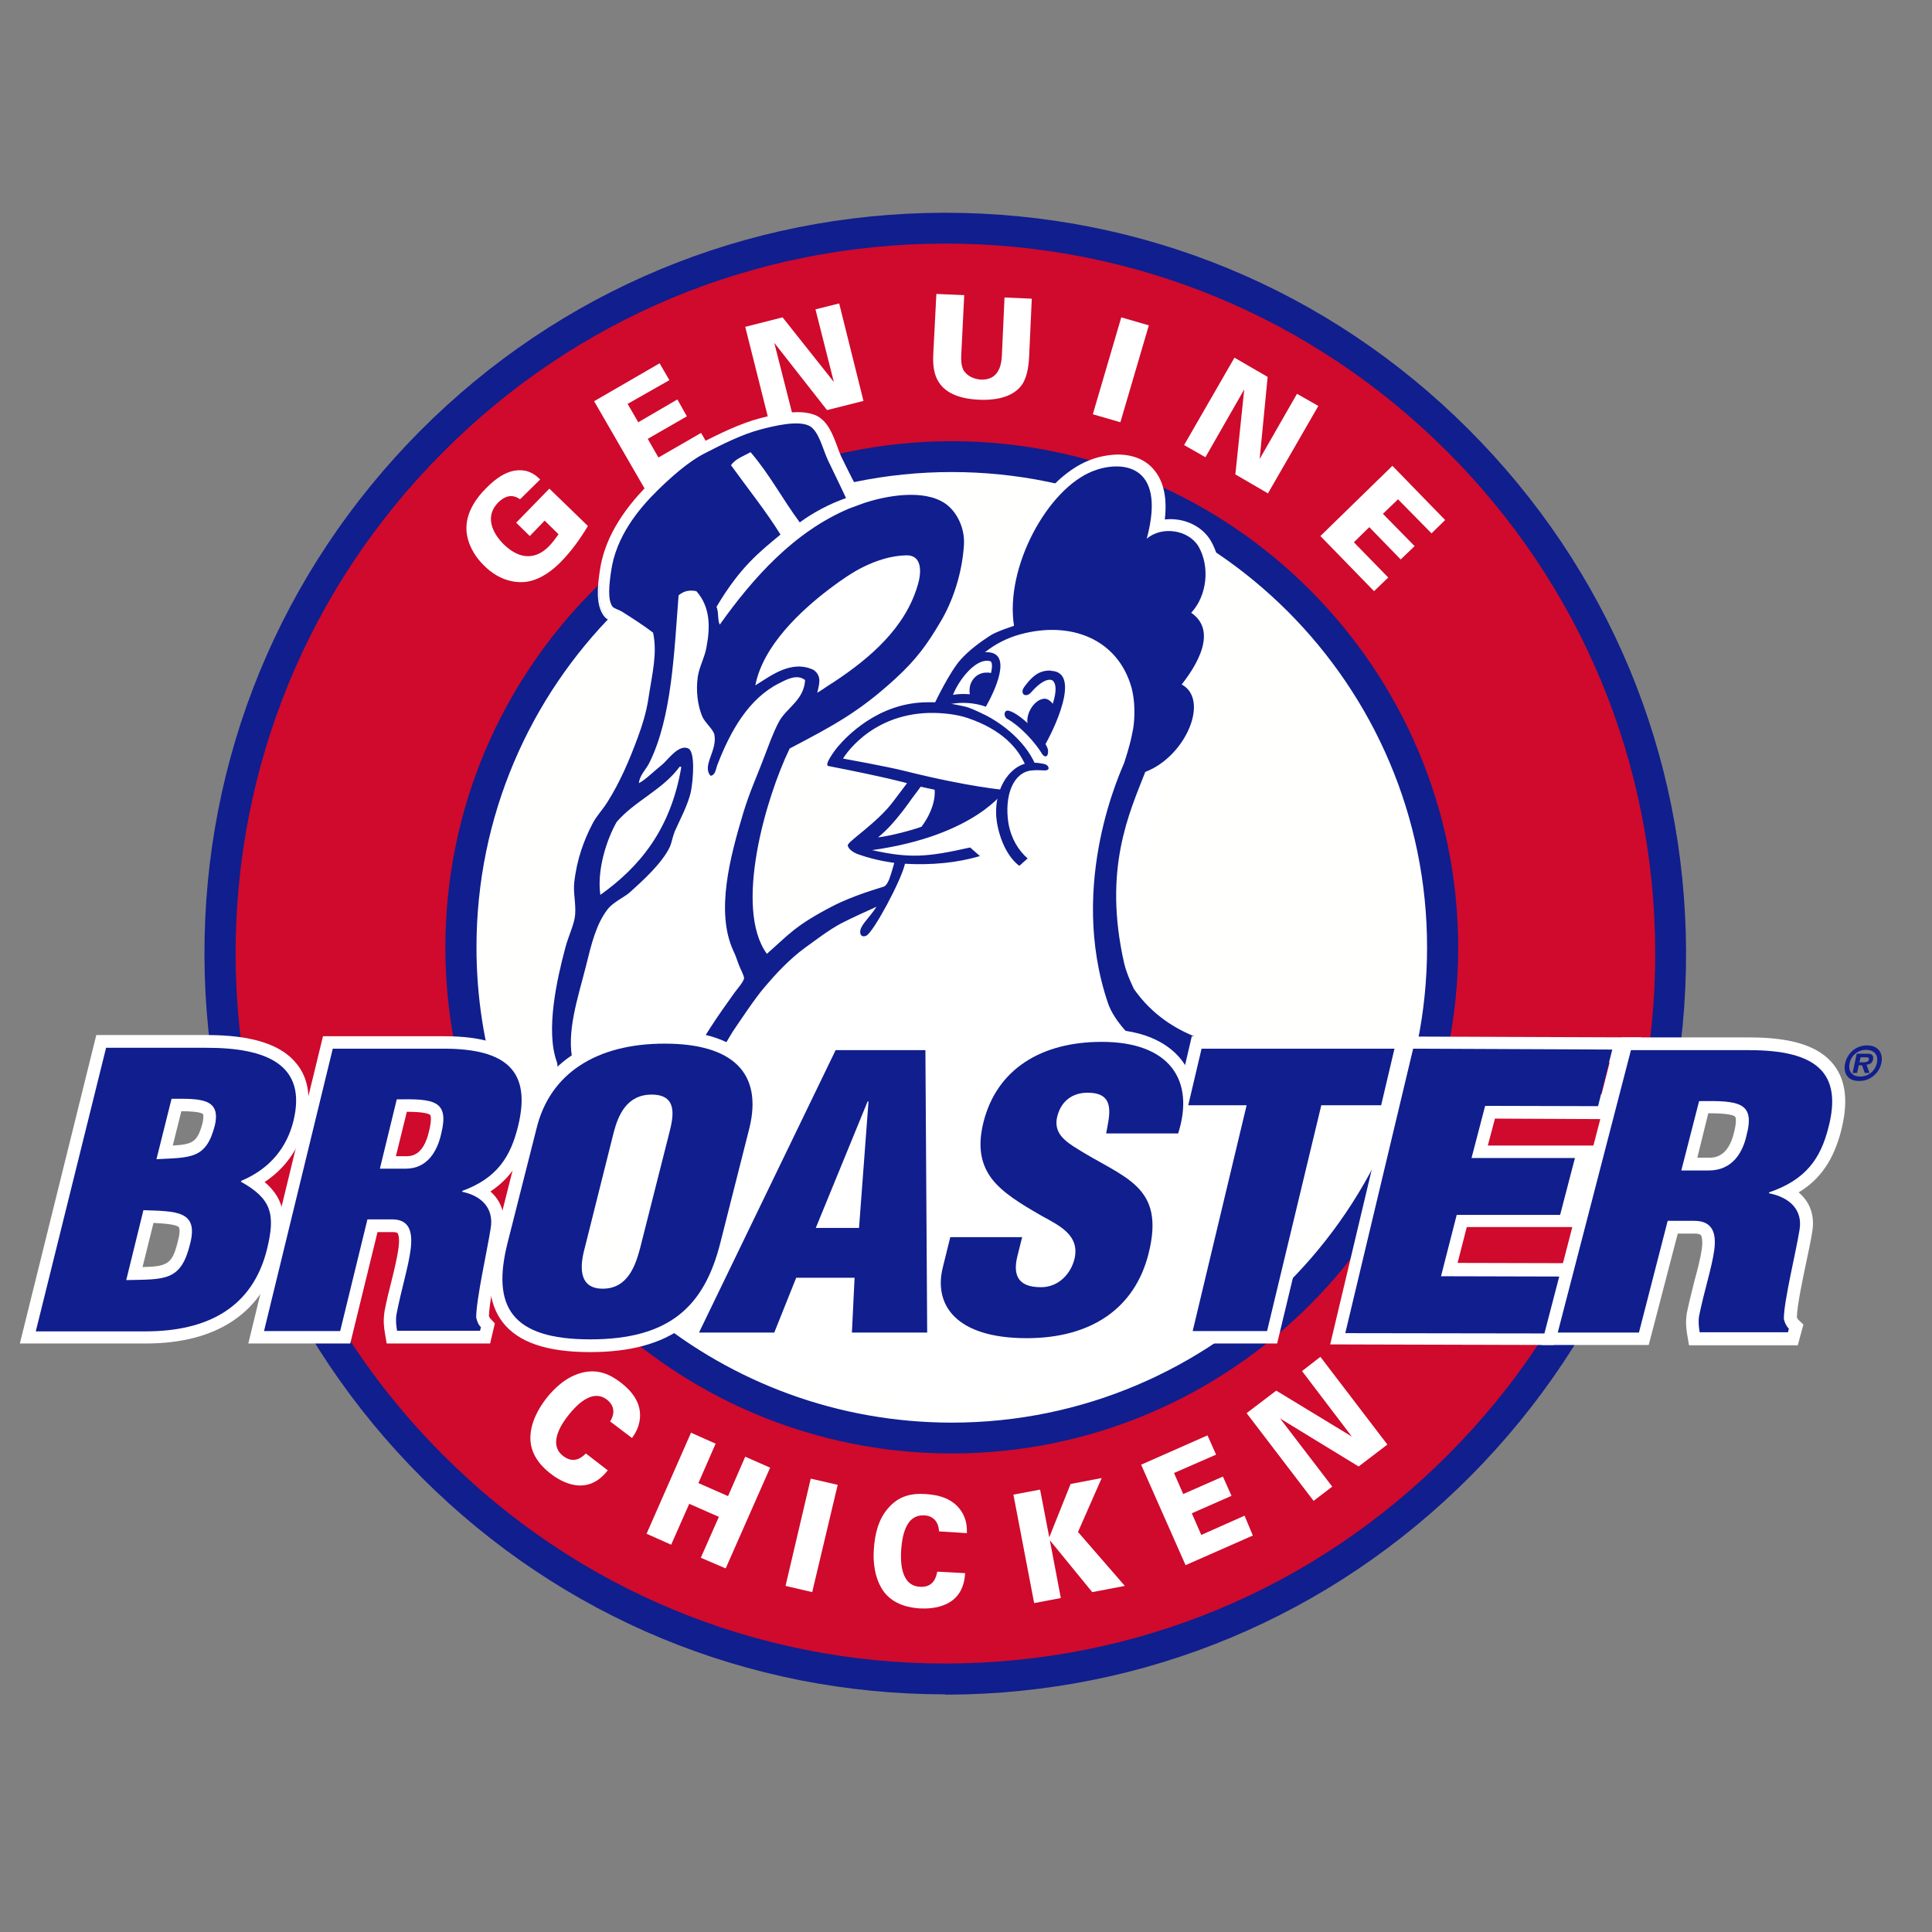 <?xml version="1.0" encoding="UTF-8"?> <svg xmlns="http://www.w3.org/2000/svg" xmlns:xlink="http://www.w3.org/1999/xlink" version="1.1" id="layer" x="0px" y="0px" viewBox="0 0 652 652" style="enable-background:new 0 0 652 652;" xml:space="preserve"><rect x="0" y="0" width="652" height="652" fill="#808080" stroke="none"/> <style type="text/css"> .st0{fill:#CF0A2C;} .st1{fill:#FFFFFF;} .st2{fill:#101E8E;} .st3{fill:#FFFFFE;} .st4{fill:none;stroke:#1C3E94;stroke-width:0;stroke-linecap:round;stroke-linejoin:round;} </style> <g> <path class="st0" d="M563.9,321.2c0.3,135.2-109,245-244.2,245.4c-135.2,0.3-245-109-245.4-244.1C74,187.2,183.3,77.3,318.5,77 C453.6,76.6,563.5,186,563.9,321.2"></path> <path class="st1" d="M317.1,454H283l0.9-18.5h-12.4L264,454h-34.9l50.2-103.8h37.2L317.1,454z M291.8,445.5h16.7l-0.5-86.8h-23.4 l-42,86.8h15.7l7.4-18.5h27L291.8,445.5z M293.7,418.7h-24.8l21-51.2h7.7L293.7,418.7z M281.6,410.2h4.3l1-12.9L281.6,410.2z"></path> <path class="st2" d="M319,571.8c-66.7,0-129.3-25.9-176.5-73c-47.2-47.1-73.3-109.7-73.5-176.4c-0.2-66.8,25.7-129.6,72.8-177 C188.9,98.1,251.6,72,318.4,71.8h0.6c66.7,0,129.4,25.9,176.5,73c47.2,47.1,73.3,109.7,73.5,176.4c0.2,66.8-25.7,129.6-72.8,177 c-47.1,47.3-109.8,73.5-176.6,73.7H319z M319.1,82.2h-0.6c-64,0.2-124.1,25.2-169.2,70.6c-45.2,45.4-69.9,105.6-69.8,169.6 c0.1,25.4,4.1,50.2,11.7,73.7c0.7,2.3-4.2,1.5-1.5,6.1c1.1,1.9,5.2,4.8,6.1,6.8c11.9,30.6,30.2,58.6,54.1,82.4 c45.2,45.1,105.3,70,169.1,70h0.6c64-0.2,124.1-25.2,169.2-70.6c45.2-45.3,69.9-105.6,69.8-169.6c-0.2-63.9-25.2-123.9-70.4-169 C443,107.1,382.9,82.2,319.1,82.2"></path> <path class="st3" d="M486.8,319.7c0,91.5-74.1,165.6-165.6,165.6c-91.5,0-165.6-74.1-165.6-165.6c0-91.5,74.1-165.6,165.6-165.6 C412.7,154.1,486.8,228.2,486.8,319.7"></path> <path class="st2" d="M321.2,148.9c-94.2,0-170.9,76.6-170.9,170.9c0,19.4,3.3,38.1,9.3,55.5c3.7-1.2,7.5-2.5,11.1-3.7l-2.5-3.7 c-4.8-15.2-7.4-31.4-7.4-48.2c0-88.5,71.9-160.4,160.4-160.4c88.4,0,160.4,71.9,160.4,160.4c0,88.4-71.9,160.4-160.4,160.4 c-38.5,0-73.9-13.6-101.6-36.3l-0.2-0.3l-7.6,7.4c29.6,24.7,67.8,39.6,109.4,39.6c94.2,0,170.9-76.6,170.9-170.8 C492,225.5,415.4,148.9,321.2,148.9"></path> <path class="st1" d="M205.9,479.7c2-3.2,1-5.7-1-7.3c-4.3-3.4-9.2,0.2-13.3,5.5c-1.4,1.8-7.1,9.3-1.5,13.5c3.8,2.9,6.6,0.1,7.6-0.9 l7.4,5.7c-7.1,9.2-16,3.7-19.3,1.1c-2.5-1.9-6.6-5.8-6.8-11.5c-0.2-5.6,2.9-10.7,5.3-13.8c3.1-4,7.1-7.4,11.9-8.7 c5.3-1.4,9.4,0.3,13.2,3.2c4.2,3.2,6.5,6.8,6.6,10.8c0.1,4.1-1.9,6.8-2.7,8L205.9,479.7z"></path> <polygon class="st1" points="233.2,483.5 241.5,487.2 235.7,500.5 245.7,504.9 251.5,491.6 259.9,495.3 244.9,529.3 236.5,525.7 242.6,511.9 232.6,507.5 226.5,521.3 218.2,517.6 "></polygon> <polygon class="st1" points="273.6,499 282.7,501.1 274.1,537.3 265.1,535.2 "></polygon> <path class="st1" d="M316.9,516.8c-0.2-3.8-2.5-5.3-5-5.4c-5.5-0.3-7.4,5.3-7.8,12.1c-0.1,2.3-0.6,11.7,6.4,12 c4.8,0.3,5.5-3.7,5.8-5.1l9.4,0.5c-0.6,11.7-11.1,12.1-15.3,11.9c-3.2-0.2-8.7-1.1-12.1-5.6c-3.3-4.5-3.7-10.5-3.4-14.3 c0.3-5.1,1.5-10.1,4.8-13.9c3.6-4.2,7.9-5.1,12.6-4.8c5.3,0.3,9.2,1.9,11.7,5.2c2.5,3.3,2.3,6.7,2.3,8L316.9,516.8z"></path> <polygon class="st1" points="342,504.4 351,502.7 354.1,518.8 361.3,500.8 371.8,498.8 363.8,517 379.6,535.2 368.6,537.3 354.3,519.8 358,539.3 349,541 "></polygon> <polygon class="st1" points="385.1,494.3 407.5,484.4 410.4,490.9 396.2,497.1 399.3,504.2 412.7,498.3 415.6,504.8 402.2,510.7 405.4,518 420,511.5 422.8,518.2 400.1,528.2 "></polygon> <polygon class="st1" points="420.7,476.9 430.7,469.3 456.2,484.8 439.4,462.7 445.6,457.9 468.2,487.5 458.5,494.9 432,478.7 449.6,501.7 443.3,506.5 "></polygon> <path class="st1" d="M175.5,168.5c-2.9-2.1-5.5-0.8-7.4,1.1c-4.5,4.6-2.1,10.2,2,14.2c5.7,5.5,11.1,4.7,15.1,0.6 c1.2-1.2,2.3-2.7,3.3-4.1l-4.7-4.6l-5,5.2l-4.6-4.5l11.2-11.5l13,12.6c-2.6,4.4-5.6,8.5-9.1,12.1c-2.6,2.6-6.5,5.9-11.4,6.7 c-5.4,0.8-10.6-1.5-14.4-5.3c-3-2.8-6.2-7.7-6.1-13c0.1-5.6,3.7-10.3,6.6-13.2c3.7-3.8,7.6-6.2,11.5-6.1c3.6,0,5.6,2,6.8,3.1 L175.5,168.5z"></path> <polygon class="st1" points="200.5,135.4 222.6,122.6 225.9,128.3 211.8,136.3 215.4,142.5 228.6,134.8 231.8,140.5 218.6,148.1 222.2,154.4 236.6,146.1 239.9,151.8 217.5,164.8 "></polygon> <polygon class="st1" points="251.5,110.3 264.1,107.1 281.4,128.9 275.2,104.4 283.2,102.4 291.4,135.3 279.1,138.4 261.3,115.7 267.8,141.3 259.8,143.3 "></polygon> <path class="st1" d="M325.4,99.6l-1,20.2c-0.1,1.8,0,3.7,0.8,5.2c1.2,1.9,3.4,2.9,5.7,3.1c5.9,0.3,7-4.5,7.2-7.9l0.9-19.8l9.2,0.4 l-0.9,19.7c-0.2,3.8-0.9,7.8-3.1,10.2c-3.5,3.9-9.6,4.4-13.9,4.2c-16-0.8-15.6-10.8-15.3-16.3l1-19.4L325.4,99.6z"></path> <polygon class="st1" points="378.4,107.1 387.7,109.8 378.1,142.5 368.8,139.8 "></polygon> <polygon class="st1" points="416.6,120.7 427.8,127.2 425.1,154.9 437.7,132.9 444.9,137 427.9,166.5 416.9,160.1 419.9,131.4 406.8,154.3 399.6,150.2 "></polygon> <polygon class="st1" points="469.9,157.2 487.7,175.5 483.1,180 471.8,168.5 466.7,173.4 477.4,184.3 472.7,188.8 462.1,177.9 456.9,183 468.5,194.9 463.7,199.5 445.6,180.9 "></polygon> <path class="st1" d="M232.6,450.7c-4.9-2.5-12.5-11.1-13.8-16.3c-0.7-2.5-1.3-4.8-1.9-6.9c-4.4-3.5-6.8-7.8-9.2-12.3 c0,0-0.8-1.5-0.9-1.6c-4.7-8.4-7.7-15.8-9.3-23c-1,0.6-2.3,1.1-3.8,1.1c-0.9,0-1.8-0.2-2.8-0.5c-6.5-2.4-4.8-12.6-3.1-22.5 c0.4-2.1,0.7-4.2,0.9-5.9c-2.1-1.5-3.1-3.6-3.7-5.4c-4-11.4-0.9-26.3,2.3-38c0.5-1.6,1-3.2,1.6-4.7c0.8-2.1,1.5-4.1,1.6-5.7 c0.1-1.6,0-3.3-0.2-4.9c-0.2-1.9-0.3-3.9-0.1-6.1c1-9.2,4-16.1,6.5-21c0.9-1.9,2.1-3.4,3.3-4.9c0.8-1,1.5-1.9,2.1-2.9 c3.5-5.6,6.5-12.2,9.9-21.2c1.6-4.4,2.7-8.4,3.3-12c0.3-1.8,0.6-3.5,0.9-5.2c0.9-5.6,1.7-10.1,1-14.6c-3-2.2-6.1-4.2-9-6.1 c-0.3-0.2-0.7-0.4-1.1-0.5c-1.1-0.5-2.3-1-3.2-2.2c-2.4-3.5-1.8-9.3-1.2-14.4c1.4-10.1,6.9-19.7,16.9-29.6 c6.5-6.4,11.9-10.7,16.6-13.1c6.9-3.5,13.6-6.8,20-8.4c2.8-0.7,8-2.1,12.5-2.2c2.6,0,4.7,0.3,6.5,1.2c3.7,1.8,5.3,6.3,6.8,10.2 c0.4,1.2,0.9,2.4,1.3,3.3c1.4,2.9,4.5,9,6.4,12.7c0.3-0.1,0.6-0.3,1.1-0.4c3.2-1.1,9.7-2.9,16.6-3c5.9,0,10.7,1.2,14.2,3.7 c5.1,3.6,8.2,10.5,7.8,17.3c-0.8,11.1-5.4,20.9-9.2,27.3c-4.6,7.6-9.4,13.7-15.3,19.2c-1,0.9-4.5,4.2-5.2,4.9 c4.8-1.7,9.2-2.3,12.9-2.4h0.9c0.1-0.1,0.2-0.3,0.3-0.4c2.2-4.3,5.3-9.9,8-12.9c3.3-3.6,7.1-6.3,10.5-8.6c1.5-1.1,4-2.1,6.2-2.8 c-1.5-20.6,12.6-46.5,29.3-53.1c2.9-1.2,6.1-1.8,9.1-1.8c5.4-0.1,9.7,1.8,12.5,5.4c3,3.8,4,9.4,3.1,16.6c0.7-0.1,1.5-0.2,2.2-0.2 c5.5-0.1,10.5,2.5,13.2,6.8c4.3,7.3,4,17-0.5,24c1.5,1.8,2.5,3.8,2.8,6.1c1.1,6.8-3.1,13.8-6,18c2,2.4,3,5.6,2.7,9.4 c-0.5,7.9-6.6,18.2-16.2,23.1c0,0.6,0.1,1.2,0.2,1.7c0,0.7,0.1,1.3,0.1,1.8v0.2c0,2.1,0,2.7-0.1,3.7l-0.1,0.7c0,0-0.1,1.5-0.2,2.2 c-0.3,2.4-1,4.8-1.4,6.4c-1.3,4.7-3.8,8.7-6.3,12.3c-0.5,0.7-1.4,2-2.2,2.8l0,0.1c0,0-0.1,4.3-0.1,5.8c0,1.1,0.7,15.2,2.8,23.9 c0.8,3.4,2,6.1,2,6.1l0,0.1c1.2,3,15.4,10.7,36.9,18.3c27.2,9.6,49.1,13.3,49.4,13.3c0,0-21.2,51.3-42.7,67 c-12.8,9.4-31.6,26.1-53.8,36c-1.6,0.7-46.8,9.2-51.7,9.3C323.5,474.8,281.7,474.9,232.6,450.7 M268.5,257.3 c-8,17.1-14.5,44.7-8.6,59c5.2-4.7,8.6-7.9,19.4-13.4c6.2-3.2,13.4-5.4,16.5-6.4c0.3-0.1,0.6-0.2,0.8-0.2c0.1-0.2,0.2-0.3,0.3-0.7 c0,0,0,0,0,0c-2.7-0.8-6.3-1.9-8.7-3.2c-1.4-0.7-5-2.7-5.5-6.3c-0.3-2.5,1.4-3.8,5.3-7.1c3.4-2.8,8-6.5,10.8-10.5 c0.3-0.3,0.8-1.2,1.5-2.2c-0.3-0.1-0.5-0.2-0.7-0.3c-3-1.5-6.3-3.1-11.1-3.1c-0.3,0-1.2,0.1-1.9,0.2c-1.4,0.2-3.2,0.3-4.8,0.4 c-1.4,0-2.5-0.1-3.3-0.4c-1.3-0.4-2.4-1.5-2.8-2.9c-0.6-2.1,0.7-4.8,2.1-6.9C274.9,254.7,271.8,256.1,268.5,257.3"></path> <path class="st1" d="M323.4,475.3c-1.7,0-42.7-0.3-91-24.1c-5.2-2.6-12.8-11.4-14.1-16.6c-0.6-2.5-1.2-4.7-1.8-6.8 c-4.4-3.6-6.8-7.9-9.2-12.4c0,0-0.8-1.5-0.9-1.6c-4.6-8.1-7.6-15.5-9.2-22.5c-1.1,0.6-2.2,0.8-3.4,0.8c-1.1,0-2-0.2-3-0.5 c-6.9-2.6-5.1-13-3.4-23.1c0.3-1.9,0.7-4,0.9-5.5c-2.1-1.7-3-3.8-3.6-5.5c-4.1-11.5-0.9-26.5,2.3-38.3c0.4-1.6,1-3.2,1.5-4.7 c0.8-2.2,1.5-4.1,1.6-5.6c0.1-1.6,0-3.2-0.2-4.9c-0.2-2-0.3-4-0.1-6.1c1-9.3,4-16.3,6.5-21.2c1-2,2.2-3.5,3.3-5 c0.8-1,1.5-1.9,2.1-2.9c3.4-5.6,6.5-12.1,9.8-21.1c1.7-4.4,2.7-8.3,3.3-11.9c0.3-1.8,0.6-3.5,0.9-5.2c0.9-5.5,1.7-9.9,1.1-14.2 c-2.9-2.2-6-4.1-8.8-5.9c-0.3-0.1-0.7-0.3-1-0.5c-1.1-0.5-2.5-1-3.4-2.4c-2.5-3.6-2-9.5-1.2-14.8c1.4-10.2,7-20,17-29.9 c6.5-6.4,12-10.8,16.8-13.2c6.9-3.5,13.7-6.8,20.1-8.5c2.8-0.7,8.1-2.1,12.6-2.1h0.3c2.6,0,4.6,0.4,6.4,1.2c3.9,2,5.5,6.5,7,10.5 c0.4,1.2,0.9,2.4,1.3,3.3c1.3,2.7,4,8.1,6.2,12.3c0.2-0.1,0.4-0.1,0.6-0.2c3.3-1.1,9.8-2.9,16.8-3.1h0.5c5.8,0,10.5,1.3,14,3.8 c5.2,3.7,8.5,10.8,8,17.8c-0.8,11.2-5.4,21.2-9.2,27.5c-4.6,7.7-9.4,13.8-15.4,19.3c-0.6,0.5-1.9,1.8-3.1,2.9l-0.4,0.3 c3.5-1,7.1-1.6,10.8-1.6h0.6l0.1-0.2c2.1-4.2,5.3-9.9,8.1-13c3.4-3.7,7.2-6.4,10.6-8.6c1.3-0.9,3.3-1.8,5.9-2.8 c-1.3-20.9,13-46.7,29.7-53.2c3-1.2,6.3-1.8,9.2-1.9h0.3c5.4,0,9.8,1.9,12.6,5.6c3,3.8,4.1,9.3,3.3,16.3c0.5,0,1.1-0.1,1.6-0.1h0.3 c5.6,0,10.8,2.7,13.5,7.1c4.3,7.2,4.2,16.9-0.3,24.3c1.4,1.8,2.3,3.8,2.7,6.1c0.8,5.2-1.2,11.2-5.8,18c1.9,2.5,2.8,5.8,2.6,9.4 c-0.5,7.7-6.2,18.1-16.2,23.3c0,0.5,0.1,0.9,0.1,1.3c0.1,0.7,0.1,1.4,0.2,1.9v0.2c0,2.2,0,2.7-0.1,3.7l-0.1,0.7 c0,0-0.1,1.5-0.2,2.2c-0.3,2.4-1,4.8-1.4,6.4c-1.3,4.8-3.9,8.8-6.4,12.4c-0.4,0.6-1.3,1.8-2.1,2.8c0,0.6-0.1,4.3-0.1,5.7 c0,1.1,0.7,15.1,2.8,23.7c0.8,3.3,1.9,6,2,6l0,0.1c1.2,2.8,15.5,10.5,36.6,18c26.5,9.4,48.3,13.2,49.2,13.3l0.6,0.1l-0.3,0.6 c0,0.1-5.4,13-13.3,27.7c-7.3,13.5-18.4,31.4-29.6,39.6c-2.8,2.1-5.9,4.5-9.3,7.1c-12.1,9.4-27.2,21.2-44.6,28.9 C373.9,466.6,328.5,475.2,323.4,475.3L323.4,475.3z M197.8,389.8l0.2,0.7c1.5,7.1,4.6,14.6,9.2,22.9c0,0.1,0.9,1.6,0.9,1.6 c2.5,4.4,4.8,8.6,9.1,12.1l0.1,0.1l0,0.2c0.6,2.1,1.2,4.5,1.9,6.9c1.3,4.9,8.6,13.5,13.6,15.9c48,23.7,88.8,24,90.5,24v0.5l0-0.5 c4.9-0.1,49.9-8.6,51.5-9.2c17.2-7.7,32.3-19.4,44.3-28.8c3.4-2.6,6.5-5,9.3-7.1c19.9-14.6,39.8-60.5,42.3-66.2 c-4.3-0.8-24.3-4.6-48.8-13.3c-19.7-7-35.7-15-37.2-18.5l-0.1-0.1c0,0-1.2-2.8-2-6.2c-2.1-8.7-2.8-22.9-2.8-24 c0-1.5,0.1-5.8,0.1-5.8l0.1-0.3l0.1-0.1c0.8-0.9,1.8-2.2,2.1-2.8c2.5-3.5,4.9-7.4,6.2-12.1c0.5-1.6,1.1-4,1.4-6.3 c0.1-0.7,0.2-2.1,0.2-2.1l0.1-0.7c0.1-1,0.1-1.5,0.1-3.6v-0.2c0-0.5-0.1-1.1-0.1-1.8c0-0.5-0.1-1.1-0.2-1.7l0-0.3l0.3-0.2 c9.7-4.9,15.4-15.3,15.9-22.6c0.2-3.6-0.7-6.7-2.6-9l-0.3-0.3l0.3-0.3c4.6-6.6,6.7-12.7,5.9-17.5c-0.3-2.2-1.2-4.2-2.7-5.9 l-0.3-0.3l0.2-0.3c4.4-7.1,4.6-16.5,0.5-23.5c-2.5-4-7.4-6.6-12.6-6.6h-0.2c-0.7,0-1.5,0.1-2.2,0.2l-0.7,0.1l0.1-0.7 c0.9-7-0.1-12.4-3-16.1c-2.7-3.4-6.8-5.2-11.8-5.2h-0.3c-2.9,0-6.1,0.7-8.9,1.8c-16.4,6.5-30.4,32-29,52.5l0,0.4l-0.4,0.1 c-2.8,1-4.8,1.9-6.1,2.8c-3.3,2.2-7.1,4.9-10.4,8.5c-2.8,3-5.8,8.6-8,12.8l-0.4,0.7h-1.2c-4.3,0-8.6,0.8-12.7,2.3l-2.4,0.9l4-3.7 c1.2-1.2,2.6-2.4,3.1-2.9c5.8-5.5,10.7-11.5,15.2-19.1c3.7-6.3,8.3-16.1,9.1-27.1c0.4-6.6-2.6-13.4-7.6-16.8 c-3.4-2.4-7.9-3.6-13.4-3.6h-0.5c-6.8,0.1-13.2,1.9-16.5,3c-0.4,0.1-0.8,0.3-1.1,0.3l-0.4,0.2l-0.2-0.4c-2.2-4.3-5.1-9.9-6.4-12.7 c-0.4-0.9-0.9-2.1-1.3-3.3c-1.4-3.8-3-8.2-6.5-9.9c-1.5-0.8-3.5-1.2-5.9-1.2h-0.3c-4.4,0-9.5,1.4-12.3,2.1 c-6.3,1.6-13,4.9-19.9,8.4c-4.7,2.4-10.1,6.7-16.5,13c-9.8,9.8-15.3,19.4-16.7,29.3c-0.7,5.1-1.2,10.8,1.1,14.1 c0.8,1.1,1.9,1.5,2.9,2c0.5,0.2,0.9,0.4,1.2,0.6c2.9,1.8,6,3.8,9.1,6.1l0.2,0.1v0.2c0.7,4.5,0,9-1,14.8c-0.3,1.6-0.6,3.4-0.9,5.1 c-0.6,3.7-1.6,7.7-3.3,12.1c-3.4,9.1-6.5,15.7-9.9,21.3c-0.6,1-1.3,1.9-2.1,2.9c-1.1,1.5-2.3,3-3.2,4.9c-2.5,4.9-5.4,11.7-6.5,20.9 c-0.2,2.1,0,4,0.1,5.9c0.2,1.8,0.3,3.4,0.2,5.1c-0.1,1.6-0.9,3.7-1.7,5.8c-0.6,1.5-1.1,3.1-1.5,4.7c-3.1,11.7-6.3,26.4-2.3,37.7 c0.6,1.6,1.5,3.7,3.5,5.2l0.3,0.2l0,0.3c-0.2,1.7-0.6,3.8-0.9,5.9c-1.7,9.7-3.4,19.7,2.7,21.9c0.8,0.3,1.6,0.5,2.5,0.5 c1.2,0,2.4-0.3,3.6-1L197.8,389.8z M259.8,317.1l-0.3-0.7c-5.8-14.1,0.1-41.2,8.6-59.4l0.1-0.2l0.2,0c3.1-1.1,6.1-2.5,9.1-4.2 l1.8-1l-1.1,1.8c-1.7,2.7-2.4,4.9-2,6.5c0.3,1.2,1.2,2.1,2.4,2.5c0.7,0.3,1.7,0.4,2.9,0.4h0.3c1.6,0,3.4-0.2,4.8-0.4 c0.8-0.1,1.6-0.2,1.9-0.2c4.9,0,8.3,1.7,11.3,3.2l1.3,0.6l-0.3,0.5c-0.7,1.2-1.2,1.9-1.5,2.2c-2.9,4-7.5,7.8-10.9,10.5 c-3.9,3.2-5.3,4.4-5.1,6.6c0.3,3.4,3.8,5.2,5.2,5.9c2.4,1.3,6,2.5,8.6,3.2l0.5,0.2l-0.2,0.5c-0.2,0.4-0.3,0.6-0.3,0.7l-0.1,0.2 l-1,0.3c-3.1,1-10.2,3.2-16.4,6.4c-10.8,5.5-14.1,8.6-19.2,13.3L259.8,317.1z M268.9,257.7c-10.6,22.7-12.7,46.8-8.8,57.7 c4.9-4.5,8.4-7.6,18.9-13c6.3-3.2,13.5-5.5,16.6-6.5l0.5-0.1c-2.6-0.8-5.9-1.9-8.2-3.1c-1.5-0.8-5.3-2.8-5.8-6.7 c-0.3-2.8,1.5-4.3,5.5-7.5c3.4-2.8,8-6.5,10.8-10.4c0.2-0.3,0.6-0.9,1.1-1.7l-0.2-0.1c-2.9-1.4-6.2-3.1-10.9-3.1 c-0.3,0-1.1,0.1-1.8,0.2c-1.5,0.2-3.3,0.4-4.9,0.4h-0.3c-1.3,0-2.3-0.1-3.2-0.4c-1.5-0.5-2.7-1.7-3.1-3.3c-0.4-1.5,0-3.4,1.2-5.7 C273.9,255.7,271.5,256.7,268.9,257.7"></path> <path class="st1" d="M421,352.6c-8.1-2.8-36.3-13.5-39.1-20.4c0,0-1.4-3-2.2-6.8c-2.1-8.9-2.8-23.2-2.9-24.7c0-1.6,0.1-5.9,0.1-5.9 s0-1.5,0.9-2.4c0.6-0.6,1.5-1.9,2-2.6c2.5-3.5,4.6-7,5.8-11.1c0.5-1.8,1-4,1.3-5.8c0.1-0.6,0.2-2,0.2-2c0.1-1.5,0.2-1.5,0.2-4 c-0.1-1.3-0.3-3.3-0.5-6.1c13.7-5.2,21.8-24.4,12.3-29.5c2.1-2.8,13.6-17.1,3.2-24.2c5.4-5.8,6.4-15.7,2.3-22.5 c-3.5-5.6-12.3-6.8-17.3-2.5c7-26.1-9.4-26.3-18.2-22.8c-15.3,6-29.7,32.5-26.7,52.2c-0.2,0.1-5.8,1.8-8.2,3.4 c-3.5,2.3-6.9,4.8-9.8,8c-2.6,2.9-5.8,8.9-7.5,12.2c-0.5,0.9-0.9,1.7-1.1,2.3c-1,0.1-1.9,0.1-2.8,0.1c-17.1,0-27.6,12.1-29.8,14.5 c-1.5,1.7-5.2,7.1-3.7,7.5c1.9,0.6,7.4-0.3,8.9-0.3c6.8,0,11.2,2.9,14.5,4.4c0.8,0.3,2.7,1.2,2.7,1.2s-3.1,5-3.9,6.1 c-5.3,7.2-15.6,13.7-15.4,14.9c0.2,1.5,2.3,2.8,3.5,3.4c4,2.1,11.8,4,11.8,4s-0.5,1.9-1.4,4c-0.3,0.9-0.9,2.1-1.8,2.5 c-1,0.4-10,2.8-17.5,6.7c-12.5,6.5-14.6,9.5-22,16c-11.2-15.4-1.2-51.3,6.9-67.9c14.7-4.9,24.5-14.7,36.5-25.9 c5.6-5.2,10.3-11.1,14.6-18.4c4.2-7.1,8-16.3,8.6-25.7c0.4-5.8-2.4-11.3-6.2-14c-7.3-5.1-20.1-2.7-27.6-0.2c-1.6,0.6-2.5,0.8-4,1.5 c0,0-5.8-11.4-8-15.8c-1.8-3.7-3.1-10.1-6.4-11.8c-3.9-1.9-11.7,0-16.3,1.2c-6.2,1.6-13,5-19.2,8.2c-5.4,2.8-11.2,8-15.7,12.4 c-6.2,6.1-14.1,15.5-15.8,27.5c-0.6,4.2-1.1,9.4,0.6,11.7c0.4,0.6,2,1,3.2,1.7c3.6,2.3,7.1,4.5,10.5,7.1c1.5,7-0.3,13.8-1.6,22.4 c-0.7,4.6-2.1,9-3.5,12.8c-3,7.9-6.1,15.3-10.2,21.8c-1.7,2.8-3.8,4.8-5.2,7.6c-2.8,5.4-5.2,11.7-6.1,19.7 c-0.4,3.5,0.6,6.9,0.3,10.9c-0.3,3.4-2.2,7.2-3.3,11.1c-2.9,10.8-6.1,25.3-2.3,35.8c0.6,1.9,1.6,3.7,4,4.6c0.1,6.1-5.7,25-0.4,27 c3.6,1.4,5.2-3.2,8-2.5c1.2,9.8,5.2,18.7,9.7,26.6c0.1,0.2,0.2,0.3,0.3,0.5c2.8,5,5.1,9.6,9.8,13.1c2.2,6.8,4,16.3,7.2,23.8 c0.7,1.8,16.3,9.2,16,5.9c-0.2-0.5-1.8,1.5-2,1c0,0,104.3,1.7,117.2,0.6c12.9-1.1,59.9-19.6,72.5-28.6 c12.6-8.9,36.7-58.5,36.7-58.5S448.8,362.4,421,352.6"></path> <path class="st1" d="M335.2,457.6L335.2,457.6c-33,0-89-0.9-93.7-1v0h-0.3c-0.3,0-0.9-0.3-4.8-2.6c-1.2-0.7-2.7-1.5-2.9-1.7 c5.2,1.3-32.3-49.2-15.3-8.3c-1.8-4.2-0.6-7.4,0.6-10.5c0.9-2.6,1.8-5,0.9-8c-4.4-3.3-6.8-7.5-9.2-11.9l-0.6-1.2 c-0.1-0.2-0.2-0.3-0.3-0.5c-5.5-9.8-8.6-18.1-9.7-26.4c-0.9,0-1.7,0.6-2.6,1.2c-1,0.8-2.1,1.6-3.7,1.6c-0.5,0-1-0.1-1.5-0.3 c-4-1.5-2.4-10.8-1-19c0.6-3.2,1.1-6.3,1.1-8.2c-2.5-1.1-3.4-3-4-4.8c-3.8-10.6-0.5-25.7,2.4-36c0.4-1.5,0.9-3,1.5-4.5 c0.9-2.3,1.6-4.5,1.8-6.5c0.2-1.9,0-3.8-0.2-5.5c-0.2-1.8-0.3-3.6-0.2-5.4c1-8.8,3.8-15.3,6.2-20c0.8-1.6,1.9-3.1,2.9-4.4 c0.8-1,1.6-2.1,2.3-3.2c3.6-5.8,6.7-12.6,10.2-21.8c1.7-4.6,2.8-8.8,3.4-12.6c0.3-1.8,0.6-3.5,0.8-5.1c1.1-6.2,2-11.5,0.9-16.9 c-3.4-2.7-6.9-4.9-10.3-7c-0.5-0.3-1-0.5-1.5-0.8c-0.8-0.3-1.5-0.6-1.8-1.1c-1.7-2.4-1.3-7.2-0.6-12.1c1.3-9.3,6.5-18.4,16-27.8 c6.2-6.1,11.4-10.2,15.8-12.5c6.7-3.4,13.2-6.6,19.3-8.2c2.8-0.7,7.9-2,12-2c2,0,3.5,0.3,4.7,0.9c2.6,1.3,4,5.1,5.2,8.4 c0.5,1.3,0.9,2.6,1.4,3.6c1.8,3.8,6.7,13.2,7.7,15.3c1.3-0.6,2.1-0.8,3.6-1.3c2.6-0.9,9.3-2.8,16.2-2.8c5,0,9,1,11.9,3.1 c4.2,2.9,6.8,8.7,6.4,14.4c-0.6,8.2-3.7,17.4-8.7,25.9c-4.4,7.4-9,13.2-14.7,18.5c-1,0.9-2,1.8-2.9,2.7 c-10.7,10.1-20,18.7-33.5,23.2c-3.7,7.6-8.3,20.4-10.5,34.1c-1.6,10.2-2.4,24.1,3.4,32.6c1.1-0.9,2.1-1.8,3-2.7 c5-4.6,8.3-7.6,18.7-13c6-3.1,12.7-5.2,16-6.2c0.8-0.2,1.4-0.4,1.5-0.5c0.7-0.3,1.3-1.6,1.5-2.2c0.6-1.4,1-2.8,1.2-3.4 c-1.8-0.5-8-2.1-11.4-3.9c-1.5-0.8-3.6-2.1-3.7-3.8c-0.1-0.7,0.9-1.6,4.1-4.2c3.5-2.9,8.3-6.8,11.4-11.1c0.6-0.9,2.8-4.2,3.6-5.5 c-0.6-0.3-1.6-0.7-2.1-0.9c-0.6-0.3-1.2-0.6-1.8-0.9c-3.1-1.5-7-3.4-12.5-3.4c-0.4,0-1.3,0.1-2.2,0.2c-1.5,0.2-3.3,0.4-4.8,0.4 c-0.9,0-1.6-0.1-2.1-0.3c-0.3-0.1-0.6-0.3-0.6-0.6c-0.5-1.8,3.3-6.8,4.2-7.7l0.2-0.2c10.8-12,22.2-14.4,29.9-14.4h0.9 c0.5,0,1,0,1.5,0c0.2-0.6,0.6-1.2,1-2.1c1.7-3.3,4.9-9.4,7.6-12.3c3.1-3.4,6.7-5.9,9.9-8c2.1-1.4,6.5-2.8,7.9-3.4 c-2.8-19.3,11-46,27-52.2c2.7-1.1,5.5-1.6,8.2-1.6c4.3,0,7.7,1.5,9.8,4.2c3.1,4,3.5,10.5,1.4,19.4c1.9-1.2,4.2-1.8,6.6-1.8 c4.3,0,8.3,2,10.3,5.3c4.1,6.8,3.2,16.7-2,22.7c2.1,1.6,3.5,3.7,3.9,6.2c0.8,4.7-1.6,10.7-7.1,17.9c2.7,1.7,4.1,4.8,3.8,8.7 c-0.5,7.3-6.8,17.4-16.4,21.2c0.1,1.5,0.2,2.9,0.3,4c0,0.7,0.1,1.3,0.1,1.8c0,2.1,0,2.5-0.1,3.3l-0.1,0.8c0,0-0.1,1.3-0.2,2 c-0.3,2.1-0.9,4.4-1.3,5.9c-1.2,4.3-3.5,8-5.8,11.3c-0.5,0.6-1.4,1.9-2.1,2.7c-0.7,0.8-0.7,2-0.7,2c0,0-0.1,4.4-0.1,5.9 c0,1.9,0.9,16,2.8,24.6c0.9,3.7,2.2,6.7,2.2,6.7c2.4,5.9,25.5,15.4,38.8,20.1c27.5,9.7,46.4,17,46.6,17.1l0.5,0.2l-0.3,0.5 c-0.9,2-24.3,49.8-36.8,58.7c-12.7,9-59.6,27.5-72.8,28.6C355.6,457.5,347.8,457.6,335.2,457.6 M241.2,455.6L241.2,455.6 c0.6,0,59.7,1,94,1c12.5,0,20.3-0.1,23.2-0.4c13.1-1.1,59.6-19.5,72.2-28.5c11.7-8.3,33.6-52.5,36.3-57.8 c-3.3-1.2-21.2-8-46.1-16.8c-6.1-2.1-36.4-13.2-39.4-20.7c-0.1-0.1-1.4-3.1-2.3-6.8c-2-8.6-2.9-22.9-2.9-24.8c0-1.5,0.1-5.8,0.1-6 c0,0,0-1.6,1-2.7c0.6-0.6,1.5-1.8,2-2.5c2.6-3.8,4.6-7.1,5.7-11c0.4-1.5,1-3.7,1.3-5.8c0.1-0.6,0.2-2,0.2-2l0.1-0.7 c0.1-0.9,0.1-1.2,0.1-3.2c0-0.4-0.1-1-0.2-1.7c-0.1-1.2-0.2-2.6-0.3-4.4l0-0.4l0.4-0.1c9.3-3.5,15.6-13.4,16-20.5 c0.2-2.6-0.4-6.2-3.8-8l-0.6-0.3l0.6-0.7c5.4-7.1,7.8-12.9,7.1-17.3c-0.4-2.4-1.7-4.4-3.9-5.9l-0.5-0.3l0.4-0.5 c5.2-5.6,6.2-15.3,2.3-21.9c-1.8-3-5.5-4.8-9.4-4.8c-2.8,0-5.3,0.9-7.2,2.5l-1.2,1.1l0.4-1.6c2.5-9.3,2.2-16-0.8-20 c-2.5-3.1-6.2-3.8-8.9-3.8c-2.5,0-5.2,0.6-7.8,1.5c-15.7,6.2-29.2,32.7-26.3,51.6l0.1,0.4l-0.4,0.2c0,0-0.2,0-0.4,0.2 c-3.8,1.2-6.4,2.3-7.7,3.2c-3.1,2.1-6.8,4.6-9.7,7.9c-2.6,2.8-5.8,8.8-7.4,12c-0.6,0.9-0.9,1.7-1.1,2.2l-0.1,0.3l-0.3,0 c-0.7,0.1-1.4,0.1-2,0.1l-0.8,0c-7.6,0-18.7,2.5-29.2,14.1l-0.2,0.2c-1.8,1.9-4.2,6-4,6.7c0.3,0.1,0.9,0.1,1.7,0.1 c1.4,0,3.2-0.2,4.6-0.3c1-0.1,1.8-0.2,2.4-0.2c5.7,0,9.7,2,12.9,3.6c0.6,0.3,1.2,0.6,1.8,0.9c0.8,0.3,2.7,1.1,2.7,1.1l0.6,0.3 l-0.3,0.5c-0.1,0.2-3.1,5-4,6.1c-3.2,4.4-8,8.3-11.6,11.3c-1.8,1.4-3.6,2.9-3.7,3.4c0.1,0.9,1.2,1.8,3.2,2.9 c3.9,2,11.6,3.9,11.7,3.9l0.6,0.1l-0.2,0.5c0,0.1-0.5,1.9-1.4,4.1c-0.5,1.1-1.1,2.4-2.1,2.8c-0.2,0.1-0.8,0.3-1.6,0.5 c-3.2,1-9.9,3.1-15.8,6.1c-10.3,5.3-13.5,8.3-18.4,12.8c-1,0.9-2.1,2-3.4,3.1l-0.4,0.3l-0.3-0.4c-11.9-16.4-0.3-53.9,6.8-68.5 l0.1-0.2l0.2,0c13.4-4.4,22.7-13.1,33.4-23c0.9-0.9,1.9-1.8,2.9-2.8c5.6-5.2,10.2-11,14.5-18.2c5-8.4,8-17.4,8.6-25.5 c0.4-5.2-2.1-10.8-5.9-13.5c-2.8-1.9-6.6-2.9-11.3-2.9c-6.7,0-13.3,1.9-15.8,2.8c-1.6,0.6-2.4,0.8-4,1.5l-0.5,0.2l-0.2-0.4 c0-0.1-5.8-11.4-8-15.8c-0.5-1.1-0.9-2.3-1.5-3.7c-1.2-3.2-2.5-6.8-4.7-7.9c-1-0.5-2.4-0.8-4.2-0.8c-4,0-9,1.3-11.7,2 c-5.9,1.5-12.4,4.7-19.1,8.1c-4.3,2.2-9.5,6.2-15.6,12.3c-9.3,9.2-14.4,18.1-15.7,27.2c-0.4,2.9-1.2,9,0.4,11.4 c0.2,0.2,0.8,0.5,1.4,0.7c0.5,0.2,1.2,0.5,1.7,0.8c3.4,2.1,7,4.5,10.5,7.2l0.2,0.1l0,0.2c1.2,5.7,0.3,11.2-0.8,17.5 c-0.3,1.6-0.6,3.3-0.8,5.1c-0.6,4-1.8,8.2-3.5,12.9c-3.4,9.3-6.6,16.1-10.2,22c-0.7,1.2-1.5,2.2-2.3,3.3c-1.1,1.4-2.1,2.7-2.9,4.3 c-2.3,4.6-5.1,11-6,19.6c-0.2,1.7,0,3.4,0.1,5.1c0.2,1.8,0.3,3.7,0.2,5.8c-0.2,2.2-1,4.4-1.8,6.8c-0.5,1.4-1.1,2.9-1.5,4.3 c-2.8,10.3-6.1,25.1-2.4,35.4c0.7,2.1,1.6,3.5,3.7,4.3l0.3,0.1v0.3c0,2-0.5,5.1-1.1,8.7c-1.2,7-2.8,16.6,0.4,17.8 c0.4,0.2,0.8,0.3,1.2,0.3c1.1,0,2.1-0.7,3.1-1.4c0.9-0.7,1.9-1.5,3.1-1.5c0.2,0,0.4,0,0.6,0.1l0.4,0l0,0.4c1,8.2,4.1,16.6,9.6,26.4 c0.1,0.2,0.2,0.3,0.3,0.5l0.6,1.2c2.5,4.6,4.8,8.6,9,11.7l0.2,0.1l0,0.2c1.1,3.4,0,6.1-0.9,8.8c-1.1,3-2.2-8.3-0.5-4.4 c0.3,0.8,2.5,4.7,14.6,7.7c0.2,0,0.9,0.4,3.1,1.8C238.4,439.9,240.5,455.3,241.2,455.6"></path> <path class="st1" d="M270,176.7c-5.8-7.7-10.4-16.3-16.6-23.7c-2.3,1.3-5,2.1-6.6,4.4c5.5,7.8,11.6,15.2,16.7,23.4 c-7.5,7.7-15.2,11.8-21.6,24.4c0.8,1.7,0.3,4.3,1.1,5.9c11.4-16,26.9-32,45.4-39.7c-0.3-1-0.7-1.8-0.7-1.8s-0.8-1.4-0.8-1.5 C276.8,171.2,275.1,173.9,270,176.7"></path> <path class="st1" d="M208,277.5c-3.3,6-6.7,16.1-5.5,24.6c13.2-9.4,23.7-22,27.3-43c0-0.3-0.2-0.3-0.5-0.3 C223.6,266.6,214.3,270.2,208,277.5"></path> <path class="st1" d="M274.7,226.3c1.2,1.9,1.7,5.2,1.2,7.7c2-1.2,3.9-2.5,6.2-3.3c9.6-9.5,22.9-17.9,27.7-33 c1.5-4.6,0.9-10.3-3.7-10.1c-5.5,0.2-10.4,1.9-14.6,3.9c-3.5,1.7-7.6,4.5-11.3,7.3c-9.9,7.5-22.5,19.3-25.2,32.7 C260.1,228.1,265.9,223.2,274.7,226.3"></path> <path class="st2" d="M351.6,254.3c0.9,1.5,2.2,1.3,2.1-0.9c0-3-8.8-12.3-13.1-13.5c-1.6-0.5-2.1,1.3-1,2.5 C344.8,245.3,349.7,251.1,351.6,254.3"></path> <line class="st4" x1="383.7" y1="269.6" x2="383.8" y2="269.2"></line> <path class="st2" d="M333,220.1v2.9c0.5,0,1.3,0,1.5,0.4c0.9,1.5-0.5,6.5-3.1,11.6c-2.1-0.5-4.1-0.8-6.2-0.8 c-1.3,0-2.5,0.1-3.6,0.3c2-5,6.9-11.2,11.1-11.5c0.1,0,0.3,0,0.4,0V220.1 M333,220.1c-0.2,0-0.4,0-0.6,0 c-7.2,0.4-14.8,12.1-14.8,18.4c0,0,3-1.3,7.4-1.3c2.2,0,4.9,0.3,7.7,1.3C335.4,233.8,342.1,220.1,333,220.1"></path> <path class="st2" d="M354.2,226.3c-3.8,0-6.1,2.2-8.6,5.6c-1,1.4-0.5,2.7,0.6,2.7c0.6,0,1.3-0.3,2-1.2c2.5-2.8,4.6-4,6-4 c0.5,0,0.9,0.1,1.2,0.4c2.8,3.1-2.1,14-6,18.9c-0.7,0.9,1.3,3.1,2.9,3.3c3.2-5.3,12.7-25,2.6-25.6 C354.6,226.3,354.4,226.3,354.2,226.3"></path> <path class="st2" d="M352.4,248.7c0,0,3.9-5.2,4.4-9.2c-1.1-1.5-2.5-3.8-4.4-3.7c-3.1,0.2-5.9,4.4-5.7,7.8c0.1,1.7,0.8,3.1,1.8,4.2 L352.4,248.7z"></path> <path class="st2" d="M332.5,237.2l3.4-9.2c-1-0.9-1.9-1.1-3.4-1c-3.1,0.2-5.5,3-5.3,6.4c0,0.8,0.2,1.5,0.5,2.2L332.5,237.2z"></path> <path class="st2" d="M346.8,289.7c-3.1-2.7-5.6-6.7-6.5-12c-1.4-9.2,1.6-17.1,7.9-17.7c2.1-0.2,3.3,0,4.3,0c2.2,0,1.3-1.7,0.4-2 c-1-0.4-3.7-0.8-5.8-0.5c-6.8,0.9-12.2,9.8-10.7,19.8c1,6.3,3.8,12.1,7.6,14.9L346.8,289.7z"></path> </g> <g> <path class="st2" d="M240,361.6c3.6-7.7,5.6-10.6,7.3-13.5c2.2-3.2,7.5-11.3,11-15.3c3.4-4,8.1-9.1,13.3-12.9 c4-2.9,8.2-6.1,12.1-8.2c3.9-2,7.9-3.8,12.1-5.7c-2.4,3.8-5.3,6-5.5,8.3c-0.1,1.2,0.6,2.1,2,1.5c2.3-0.9,11.9-18.7,13.1-24.3 c8.9,0.5,17.6-0.3,25.3-2.6l-3.3-2.9c-14.6,3.3-20.4,3.7-33.1,0.9c35-4.9,44.9-20.3,44.9-20.3s-11.8-0.9-33.8-6.4 c-5.9-1.5-20.9-4.2-20.9-4.2s8.6-14.8,28.9-15.4c4.2-0.1,9.5,0.4,13.4,1.8c11.1,3.8,16.8,9.9,19.4,16.2l3.2-0.6 c-3.9-9-13.1-14.8-16.7-16.6c-0.8-0.4-3.9-1.9-5.8-2.6c-1.8-0.6-7.1-1.5-7.1-1.5s6.3-18.2,24.4-23.2c17.1-4.7,33.1,1.5,37.7,18.1 c1.1,4.2,1.2,9.5,0.5,13.8c-0.4,2.1-0.8,4-1.4,6.1c-0.6,2.1-0.3,1.2-1.6,5.3c-0.5,1.6-19.3,40.3-5.5,81.1 c2.2,6.5,9.1,12.8,11.5,14.7c12.2,9.5,32.6,15.5,50.8,19.2c-20.3-4.1-2.3-1.9,9,0.3l8.3-14.3c0,0,15.6,3.8,1.7,1.7 c-15.4-2.3-32.5-5-35.4-5.8c-5.6-1.5-24.9-3.1-37.1-20.5c0,0-2.4-4.8-3.3-8.6c-7.3-32.1,1.8-51,7.1-64.7 c13.7-5.2,21.8-24.4,12.3-29.5c2.1-2.8,13.6-17.1,3.2-24.2c5.4-5.8,6.4-15.7,2.4-22.5c-3.5-5.6-12.4-6.8-17.4-2.5 c7-26.1-9.4-26.3-18.2-22.8c-15.3,6-29.7,32.5-26.6,52.2c-0.2,0.1-5.8,1.8-8.2,3.4c-3.5,2.3-6.9,4.8-9.8,8 c-3.7,4.1-8.6,14.4-8.6,14.4c-1.5,0-1.6,0-2.5,0c-17.1,0-28,12.3-30.1,14.7c-1.5,1.7-4.9,6.5-3.5,6.8c20,3.9,26.6,5.8,26.6,5.8 s-3.8,5.1-4.6,6.1c-5.3,7.2-15.6,13.7-15.4,14.9c0.2,1.5,2.5,2.7,3.8,3.1c5.9,2.1,11.9,2.8,11.9,2.8s-0.9,3.3-1.7,5.5 c-0.4,0.9-0.9,2.1-1.8,2.5c-1,0.4-10,2.8-17.5,6.7c-12.5,6.5-14.6,9.5-22,16c-11.2-15.4-0.4-52.6,7.7-69.3 c15.1-7.9,23.6-12.5,35.7-23.6c7.1-6.5,10.8-11.7,15.1-19c4.3-7.1,7.4-16.6,8-26c0.4-5.8-2.4-11.3-6.2-14 c-7.3-5.1-20.1-2.7-27.6-0.2c-1.7,0.6-3.3,1.2-4.9,1.8c-18.5,7.8-32.3,23.2-43.7,39.2c-0.8-1.6-0.3-4.3-1.1-6 c8-13.5,14.5-18.5,21.6-24.4c-5.1-8.2-11.1-15.6-16.7-23.4c1.5-2.2,4.3-3.1,6.6-4.4c6.3,7.3,10.9,16,16.6,23.7 c4.2-3.1,9.8-6.2,15.6-8.2c0-0.2-3.9-8.2-6-12.6c-1.8-3.7-3.1-10.1-6.4-11.8c-3.9-1.9-11.7,0-16.3,1.2c-6.2,1.6-13,5-19.2,8.2 c-5.4,2.8-11.2,8-15.7,12.4c-6.2,6.1-14.1,15.5-15.7,27.5c-0.6,4.2-1.2,9.4,0.5,11.7c0.4,0.6,2,1,3.2,1.7c3.6,2.3,7.1,4.5,10.5,7.1 c1.5,7.1-0.3,13.8-1.6,22.4c-0.7,4.6-2.1,9-3.5,12.8c-2.9,7.9-6.1,15.3-10.2,21.8c-1.7,2.8-3.8,4.8-5.2,7.6 c-2.8,5.4-5.2,11.7-6.1,19.7c-0.4,3.5,0.6,6.9,0.3,10.9c-0.3,3.4-2.3,7.2-3.3,11.1c-2.9,10.8-6.7,28-2.9,38.5 c0.7,1.9-0.6,3.4,1.8,4.3c0.1,6.1,8.3,7.4,11.5,2.8 M197.1,380.6c-2.2-3.4-1.2-12.5-3.7-22.2c-2.5-9.8,1.8-22.2,4.3-32.2 c1.9-7.7,3.5-14.4,7.4-19.4c1.9-2.4,5.6-4,7.5-5.7c4.2-3.8,10.9-9.8,13.5-15.4c0.6-1.4,0.9-3.4,1.6-5.1c1.5-3.5,4.6-9.1,5.5-13.7 c0.8-4.3,1.4-13.2-0.9-14.3c-3.3-1.6-7.1,4.1-8.9,5.5c-3,2.4-5.5,5-7.8,6.2c0.3-2.9,2.5-4.6,3.7-7.2c7.4-15.2,8.2-36.7,9.7-56.2 c1.4-1.1,3.1-2,6-1.4c4.6,5.2,4.8,11.7,3.4,19c-0.6,3.4-2.4,6.5-2.9,9.8c-0.7,4.7-0.1,9.7,1.5,13.5c0.9,2.1,3.8,4.4,4.1,6.2 c1,5.4-4.3,10.4-1.3,13.8c1.7-0.2,1.8-2.5,2.3-3.7c4.5-11.7,10.7-22.4,20.8-27.5c2.4-1.2,6-3.3,8.8-1.1c-0.4,6.9-6.4,9.4-8.9,14.2 c-2,3.8-3.4,7.9-5,12c-0.4,1-0.8,2-1.2,3.1c-0.8,2-1.6,4-2.4,6c-1.2,3-2.3,6.1-3.3,9.3c-4.5,15-9.5,33.6-3.4,46.8 c0.6,1.2,1.2,2.9,1.8,4.6c0.5,1.4,1.8,3.7,1.8,4.6c-0.1,1.2-2.5,3.9-3.3,5c-5.8,8.1-11.1,15.7-15.8,25.2 M229.4,258.7 c0.3,0,0.5,0.1,0.5,0.3c-3.6,21-14.1,33.6-27.3,43c-1.2-8.4,2.1-18.6,5.5-24.6C214.3,270.2,223.6,266.6,229.4,258.7 M254.9,231.3 c2.6-13.4,15.3-25.2,25.2-32.7c3.7-2.8,7.8-5.6,11.3-7.3c4.1-2,9.1-3.8,14.6-3.9c5.1,0,5.1,5.5,3.7,10.1 c-4.2,14.4-16.1,24.6-28.2,32.6c-3.5,2.2-3.7,2.5-5.7,3.7c0.5-2.5,1.8-5.5-1.2-7.7C267.1,222.5,260.1,228.1,254.9,231.3 M310.7,265.5l4.7,1c0,0,0.9,5.3-4.4,12.5c-3.3,1.2-10.5,3.1-14.7,3.6c3.1-2.5,5.7-5.5,8.1-8.6c1.2-1.5,2.3-3.1,3.4-4.6 C308.3,268.8,310.7,265.5,310.7,265.5"></path> <path class="st2" d="M622.7,358.8c0.6-2.8,3.1-6,7.4-6c4,0,5.5,2.9,4.8,6c-0.7,3.3-3.7,6-7.4,6C623.2,364.9,622,361.7,622.7,358.8 M624.2,358.8c-0.6,2.7,0.8,4.5,3.6,4.5c2.7,0,5-1.8,5.6-4.6c0.6-2.7-0.9-4.4-3.7-4.4C627,354.3,624.7,356.2,624.2,358.8 M626.7,362.1h-1.5l1.4-6.5h3.7c1.3,0,2.1,0.5,1.8,2c-0.3,1.2-1,1.6-2.2,1.7l1,2.8h-1.6l-0.9-2.6h-1.1L626.7,362.1z M629.4,358.4 c0.7,0,1.1-0.1,1.3-0.9c0.2-0.7-0.6-0.7-1.2-0.7h-1.6l-0.4,1.7H629.4z"></path> </g> <g> <path class="st1" d="M49.1,453.4H6.7l25.8-104.1h37.3c15.3,0,25.2,3.2,30.4,9.8c4,5,4.9,11.8,2.9,20.1c-2.1,8.4-6.8,15.1-13.8,19.7 c7.4,6.3,7.4,13.3,4.9,23.5C89.2,442.7,73.6,453.4,49.1,453.4 M17.6,444.9h31.5c20.7,0,32.8-8,36.9-24.4 c2.6-10.6,1.5-13.4-6.8-18.1l-3.7-2.1l3.1-5.2l1.3-0.6c8-3.4,13.1-9.1,15.1-17.2c1.4-5.7,1-10-1.3-12.9c-3.4-4.4-11.4-6.6-23.8-6.6 H39.1L17.6,444.9z M37.2,436.3l8-32.3l4.9,0.2c7.4,0.2,13.7,0.4,17.1,4.9c2.1,2.8,2.5,6.5,1.2,11.5c-3.7,15.2-11.9,15.4-23.3,15.5 L37.2,436.3z M51.8,412.7l-3.7,14.9c8.5-0.2,10.1-1,12-9c0.9-3.4,0.3-4.3,0.3-4.4C59.6,413.2,55.5,412.9,51.8,412.7 M47.3,395.7 l7.2-29.2h5.3c5.6,0,11.9,0,15.3,4.2c1.9,2.5,2.4,5.8,1.4,10.1c-3.4,13.6-11.2,14-21.1,14.4c-0.8,0-1.6,0.1-2.4,0.1L47.3,395.7z M61.2,375l-2.9,11.6c6.9-0.4,8.4-1.3,10.1-7.8c0.4-1.9,0.2-2.7,0.1-2.8C67.8,375.2,63.8,375,61.2,375"></path> <path class="st2" d="M12.1,449.2l23.7-95.6h34c19.8,0,34,5.5,29.2,24.8c-2.1,8.4-7.5,15.9-17.6,20.1l-0.1,0.3 c10.4,5.8,11.7,11,8.8,22.8c-4.8,19.4-19.7,27.7-41,27.7H12.1z M42.6,432c13.1-0.3,18.5,0.5,21.6-12.4c2.8-11.1-4.8-10.8-15.8-11.2 L42.6,432z M52.8,391.2c11.6-0.6,16.8,0,19.7-11.4c2.2-9.4-5.3-9-14.6-9L52.8,391.2z"></path> <path class="st1" d="M165.4,453.4h-34.9l-0.6-3.5c-0.3-1.8-0.6-4.1-0.2-6.8l0-0.2c0.7-3.8,1.6-7.4,2.5-10.9c1-4,1.9-7.9,2.3-10.9 c0.5-3.9-0.3-4.8-0.3-4.9c-0.2-0.3-0.9-0.4-1.7-0.4h-5.1l-9.2,37.6H83.8L109,349.7h40.8c13.4,0,21.8,2.8,26.6,8.9 c4.2,5.4,5,12.8,2.6,22.7c-1.8,7.3-4.9,15.1-13.5,20.8c3.6,3.1,5.2,7.7,4.4,13.1c-0.4,2.7-1.1,6.4-1.9,10.2 c-1.3,6.7-2.9,14.9-3,18.7c0.2,0.5,0.3,0.7,0.4,0.8l1.6,1.7L165.4,453.4z M138,445h18.4v-0.3c0-4.5,1.6-12.8,3.2-20.9 c0.7-3.8,1.4-7.4,1.8-9.9c0.3-1.5,0.9-6-6.3-7.5l-3.4-0.7V399l2.8-1c10.6-3.9,14-10,16.1-18.7c1.8-7.2,1.5-12.3-1-15.4 c-2.9-3.7-9.6-5.7-19.9-5.7h-34.1L94.6,445h16.9l9.2-37.6h11.8c3.4,0,6.2,1.1,8.1,3.2c2.2,2.6,3.1,6.4,2.4,11.6 c-0.4,3.5-1.4,7.6-2.5,11.9c-0.8,3.4-1.7,6.8-2.4,10.5C138,444.6,138,444.8,138,445 M137,398.7h-14.1l7.7-31.8l3.3-0.1 c1.3,0,2.5,0,3.6,0c5.6,0,11.3,0.3,14.4,4.3c2.9,3.7,2.2,8.6,1.2,12.6C150.8,393.3,145.1,398.7,137,398.7 M133.6,390.2h3.4 c1.6,0,5.9,0,7.8-8.5c1.1-4.4,0.4-5.4,0.4-5.4c-0.3-0.3-1.6-1.1-7.9-1.1L133.6,390.2z"></path> <path class="st2" d="M114.8,449.2H89.1l23.2-95.3h37.4c21,0,29.8,7.4,25.1,26.3c-2.5,10.1-7,17.4-18.8,21.7v0.3 c6.7,1.4,10.7,5.7,9.6,12.3c-1.2,7.6-4.9,24-4.9,30.1c0.3,1.3,0.7,2.4,1.6,3.3l-0.3,1.2h-28c-0.3-1.8-0.5-3.5-0.2-5.5 c1.6-8.4,4.1-16.3,4.8-22.1c0.7-5.8-0.4-10-6.3-10H124L114.8,449.2z M128.2,394.4h8.7c7.4,0,10.7-6,12-11.8 c2.8-11.3-2.5-11.8-15-11.6L128.2,394.4z"></path> <path class="st1" d="M199.1,456.3c-14.5,0-24.2-3.3-29.4-10c-4.9-6.3-5.8-15.4-2.6-28l9.8-38.8c5-20.1,22.2-31.7,47.3-31.7 c14,0,23.9,3.5,29.3,10.5c4.6,5.8,5.7,13.7,3.4,23.2l-9.8,38.8C240.9,445.2,226.1,456.3,199.1,456.3 M224.3,356.4 c-21.2,0-35.1,9-39.1,25.2l-9.8,38.8c-2.5,9.8-2.2,16.6,1,20.7c3.5,4.4,11.1,6.7,22.7,6.7c23.3,0,34.5-8.3,39.8-29.4l9.8-38.8 c1.7-6.8,1.1-12.2-1.8-16C243.2,358.9,235.4,356.4,224.3,356.4 M203.5,439.2c-5,0-7.7-2.2-9.1-4c-2.5-3.4-2.9-8.4-1.1-15l9.8-39 c1-4,4.1-16,16.9-16c4.2,0,7.3,1.3,9.2,3.8c3.4,4.4,1.8,10.8,0.9,14.3l-9.8,39.1C218.8,427.4,215.7,439.2,203.5,439.2 M219.9,373.6 c-3.7,0-6.6,1.6-8.7,9.6l-9.8,39.1c-1.2,4.4-0.9,6.9-0.3,7.7c0.4,0.6,1.7,0.7,2.4,0.7c4.8,0,6.8-3.9,8.6-10.5l9.8-39 c1.3-5.1,1-6.6,0.6-7C222.3,373.9,221.6,373.6,219.9,373.6"></path> <path class="st2" d="M243.1,419.4c-5.4,21.5-17.2,32.6-43.9,32.6c-26.8,0-33.3-11.2-27.9-32.6l9.8-38.7c4.5-18.3,20-28.5,43.2-28.5 c23.2,0,33.1,10.1,28.6,28.5L243.1,419.4z M225.9,382.2c1.5-5.8,2.7-12.8-6-12.8c-8.4,0-11.3,7-12.8,12.8l-9.8,39.1 c-1.5,5.5-2.4,13.6,6.1,13.6c8.6,0,11.1-8.1,12.6-13.6L225.9,382.2z"></path> <path class="st2" d="M235.9,449.7l46.1-95.3h30.3l0.6,95.3h-25.4l0.9-18.5h-19.7l-7.4,18.5H235.9z M293.1,371.7h-0.3l-17.5,42.7 h14.6L293.1,371.7z"></path> <path class="st1" d="M346.3,455.7c-17.3,0-25.4-5.7-29.1-10.4c-4-5-5.1-11.7-3.4-18.8l3.4-13.4H348c-6.3-3.7-12.6-7.5-16.7-12.8 c-4.7-6.3-5.8-13.7-3.6-22.7c4.8-19.3,20.9-30.3,44-30.3c16,0,23.7,5.9,27.4,10.9c4.8,6.5,5.6,15.4,2.5,25.5l-0.9,3h-30.4 c1,0.6,1.9,1.1,2.9,1.6c5.2,2.9,9.7,5.4,13.2,8.9c6.6,6.4,8.2,14.7,5.2,26.8C386.5,444.2,369.9,455.7,346.3,455.7 M323.9,421.6 l-1.8,6.9c-0.8,3.2-1.1,7.8,1.8,11.6c3.7,4.7,11.4,7.2,22.4,7.2c20,0,32.8-8.7,37-25.2c2.8-11.2,0.3-15.6-2.9-18.7 c-2.8-2.7-6.8-4.9-11.4-7.6c-2.8-1.5-6-3.3-9.2-5.4c-2.9-1.9-10.5-6.8-6.6-16.8c2.3-5.7,7.4-9.1,13.7-9.1c0.4,0,0.9,0,1.3,0 c3.7,0.2,6.4,1.5,8.2,3.8c2.2,2.9,2.3,6.5,1.8,9.9h16c1.1-4.8,1.2-10.5-2-15c-3.6-4.9-10.7-7.4-20.6-7.4c-19.2,0-32,8.5-35.8,23.9 c-2.1,8.4,0,12.7,2.1,15.5c3.1,4,8.4,7.2,15.5,11.3l1.1,0.6c5.8,3.2,14.6,8,12,18.7c-1.5,6.4-6.9,12.7-15.4,12.7 c-4.9,0-8.4-1.4-10.6-4.1c-2.2-2.8-2.7-6.6-1.5-11.4l0.4-1.5H323.9z M350.1,414.3l-2.6,10.8c-0.6,2.4-0.4,3.7-0.1,4.1 c0.3,0.5,1.5,0.9,3.9,0.9c4.1,0,6.4-3.4,7.1-6.3c0.9-3.8-0.9-5.5-7.8-9.2L350.1,414.3z M366.9,373c-2.9,0-4.9,1.2-5.8,3.7 c-1,2.6-1,3.8,3.3,6.6c1.3,0.9,2.6,1.6,3.9,2.4l0.7-4c0.1-0.4,0.2-0.9,0.3-1.4c0.4-2.1,1.2-5.8,0.4-6.8c-0.1-0.1-0.7-0.4-2-0.5 C367.4,373,367.2,373,366.9,373"></path> <path class="st1" d="M431,453.4h-33.8l18.3-76.2h-19.7l6.4-27.5H476l-6.4,27.5h-20.3L431,453.4z M407.9,445h16.4l18.3-76.2h20.3 l2.5-10.6h-56.4l-2.5,10.6h19.7L407.9,445z"></path> <polygon class="st2" points="405.5,353.9 470.6,353.9 466.1,373 445.9,373 427.6,449.2 402.5,449.2 420.7,373 401,373 "></polygon> <path class="st1" d="M524.4,453.9l-75.5-0.2l24.7-103.9l80.4,0.3l-6.9,27.6l-42.6-0.2l-2.4,9.1h36.5l-7.2,27.5H495l-3.1,12.1 l39.6,0.1L524.4,453.9z M459.6,445.3l58.2,0.1l2.7-10.6l-39.6-0.1l7.4-29h36.5l2.8-10.6h-36.5l6.9-26l42.5,0.1l2.7-10.6l-62.8-0.2 L459.6,445.3z"></path> <path class="st2" d="M345,417.3l-1.7,6.8c-1.3,5.5-0.4,10.3,8,10.3c6.1,0,10.1-4.7,11.3-9.5c1.9-8-4.9-11.2-11.1-14.6 c-7.1-4.1-13.1-7.7-16.8-12.5c-3.6-4.8-4.9-10.7-2.8-19.1c4.5-17.9,19.5-27.1,39.9-27.1c23,0,31.5,13,25.8,30.9h-24.3 c1-5.6,3.3-13.2-5.2-13.7c-5.4-0.4-9.2,2.2-10.8,6.4c-2.2,5.7,0.5,8.8,5,11.7c8.5,5.5,16.3,8.6,21.3,13.5c4.9,4.8,6.9,11.2,4,22.7 c-4.6,18.3-19.2,28.5-41.1,28.5c-24.1,0-31.5-11.4-28.3-24l2.5-10.1H345z"></path> <path class="st1" d="M606.7,454H570l-0.6-3.5c-0.3-1.8-0.6-4.2-0.2-6.9l0-0.2c0.8-3.8,1.7-7.4,2.6-11c1.1-4,2.1-7.9,2.5-10.8 c0.5-3.6-0.2-4.6-0.3-4.8c-0.3-0.3-1.1-0.5-2.1-0.5h-5.7l-9.8,37.6h-36.1l26.9-103.8h43.2c14.5,0,23.6,3,28.5,9.3 c4.1,5.4,4.9,12.6,2.4,22.3c-2.5,9.7-7,16.3-14.3,20.7c3.8,3.2,5.5,7.8,4.6,13.2c-0.4,2.7-1.2,6.4-2,10.2 c-1.4,6.6-3.1,14.8-3.2,18.7c0.1,0.4,0.3,0.6,0.4,0.8l1.8,1.7L606.7,454z M577.5,445.4h20.3v-0.3c0-4.5,1.7-12.9,3.4-20.9 c0.8-3.8,1.5-7.4,1.9-9.9c0.6-3.9-1.7-6.5-6.9-7.4l-3.4-0.7v-6.8l2.9-0.9c11.4-3.9,15.1-10.1,17.3-18.8c1.8-7,1.5-11.9-0.9-15 c-3.1-4-10.4-6-21.8-6h-36.6l-22.5,86.8h18.6l9.8-37.6h12.3c3.7,0,6.6,1.1,8.6,3.4c2.2,2.6,3,6.3,2.3,11.4 c-0.4,3.5-1.5,7.6-2.6,11.9c-0.9,3.4-1.8,6.8-2.5,10.4C577.6,445.1,577.6,445.3,577.5,445.4 M576.7,399.2h-14.8l8.3-31.8l3.2-0.1 c1.3,0,2.6,0,3.8,0c6.2,0,12.1,0.3,15.3,4.5c2.9,3.7,2,8.9,1.1,12.5C591.2,393.8,585.2,399.2,576.7,399.2 M572.8,390.7h3.8 c1.8,0,6.6,0,8.6-8.6c1.1-4.3,0.4-5.2,0.4-5.2c-0.3-0.4-1.9-1.2-8.6-1.2h-0.5L572.8,390.7z"></path> <path class="st2" d="M553.1,449.7h-27.4l24.7-95.3h39.9c22.4,0,31.7,7.4,26.7,26.3c-2.6,10.1-7.4,17.4-20,21.7v0.3 c7.1,1.4,11.4,5.7,10.3,12.3c-1.2,7.6-5.3,24-5.3,30.1c0.3,1.3,0.8,2.4,1.7,3.3l-0.3,1.2h-29.8c-0.3-1.8-0.5-3.5-0.2-5.5 c1.7-8.4,4.3-16.3,5.1-22.1c0.8-5.8-0.5-10-6.7-10h-9L553.1,449.7z M567.4,395h9.3c7.9,0,11.4-6,12.7-11.8c3-11.3-2.6-11.8-16-11.6 L567.4,395z"></path> <polygon class="st2" points="454,449.9 476.9,353.9 544.1,354.2 539.3,373.3 501.2,373.2 496.6,390.8 531.5,390.8 526.5,410 491.6,410 486.3,430.7 526.2,430.8 521.2,450 "></polygon> </g> </svg> 